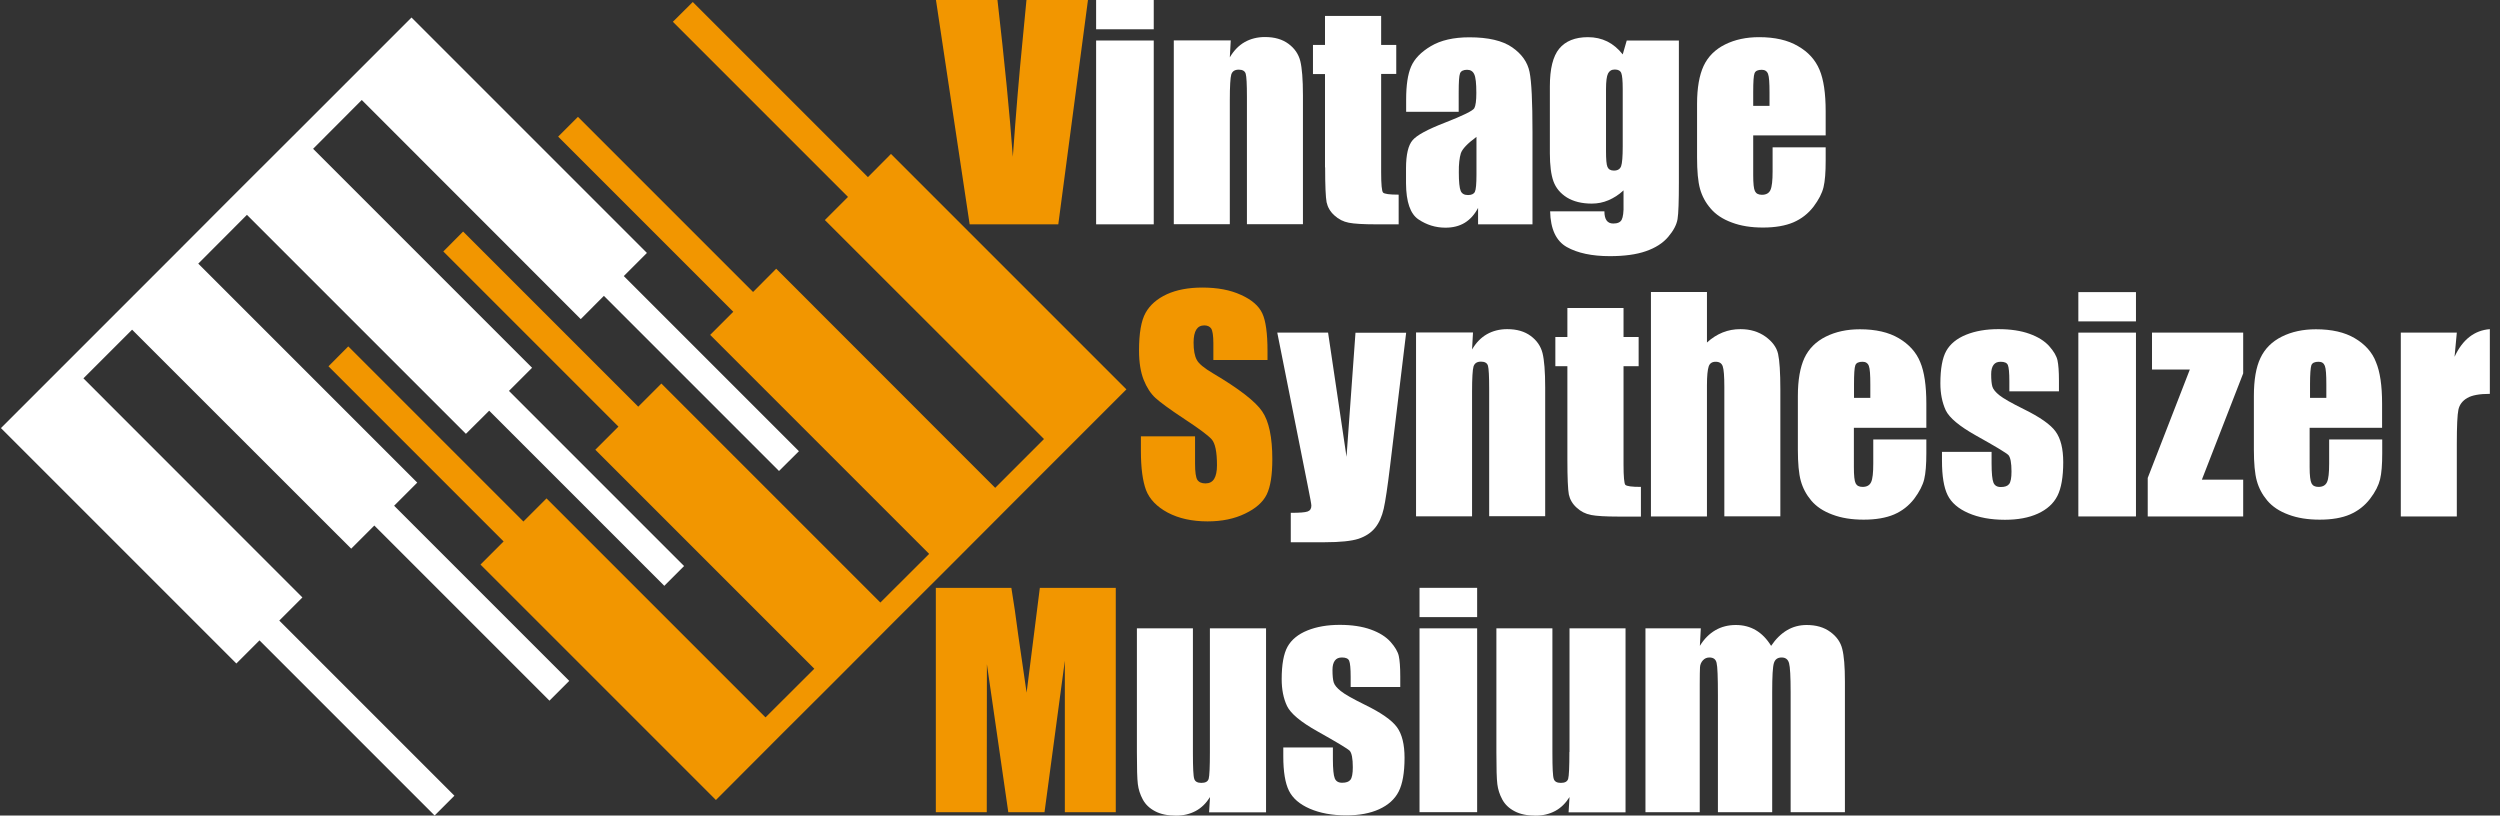 <?xml version="1.0" encoding="utf-8"?>
<!-- Generator: Adobe Illustrator 24.3.0, SVG Export Plug-In . SVG Version: 6.00 Build 0)  -->
<!DOCTYPE svg PUBLIC "-//W3C//DTD SVG 1.1//EN" "http://www.w3.org/Graphics/SVG/1.1/DTD/svg11.dtd">
<svg version="1.1" xmlns="http://www.w3.org/2000/svg" xmlns:xlink="http://www.w3.org/1999/xlink" x="0px" y="0px"
	 viewBox="0 0 187 61" style="enable-background:new 0 0 187 61;" xml:space="preserve">
<rect x="0" y="0" width="187" height="61" fill="#333333" stroke="none"/>
<linearGradient id="SVGID_1_" gradientUnits="userSpaceOnUse" x1="0" y1="0" x2="6.123234e-17" y2="-1">
	<stop  offset="0" style="stop-color:#656565"/>
	<stop  offset="0.618" style="stop-color:#1B1B1B"/>
	<stop  offset="0.629" style="stop-color:#545454"/>
	<stop  offset="0.983" style="stop-color:#3E3E3E"/>
</linearGradient>
<g id="レイヤー_2" style="display:none;">
	<rect x="-1" style="display:inline;" width="304" height="62"/>
</g>
<g id="レイヤー_1" style="display:none;">
	<g style="display:inline;">
		<polygon points="31.21,36.1 14.83,19.72 18.47,16.07 34.85,32.45 36.59,30.72 49.69,43.82 51.17,42.34 38.07,29.24 39.8,27.51 
			23.42,11.13 27.06,7.48 43.44,23.87 45.17,22.13 58.27,35.23 59.76,33.75 46.66,20.65 48.39,18.92 30.78,1.31 30.52,1.57 
			25.83,6.26 22.19,9.9 17.24,14.84 13.6,18.49 8.66,23.43 5.01,27.08 0.08,32.01 0.07,32.02 1.3,33.25 17.68,49.63 17.69,49.62 
			19.41,47.9 32.51,61 33.99,59.52 20.89,46.42 22.62,44.69 6.24,28.3 9.88,24.66 26.27,41.04 28,39.31 41.1,52.41 42.58,50.93 
			29.48,37.83 		"/>
		<polygon style="fill:#F29600;" points="66.65,11.52 66.64,11.52 64.92,13.25 51.82,0.15 50.33,1.63 63.43,14.73 61.7,16.46 78.09,32.84 
			74.44,36.49 58.06,20.1 56.33,21.84 43.23,8.74 41.75,10.22 54.85,23.32 53.12,25.05 69.5,41.43 65.85,45.07 49.47,28.69 
			47.74,30.42 34.64,17.32 33.16,18.81 46.26,31.91 44.53,33.64 60.91,50.02 57.26,53.66 40.88,37.28 39.15,39.01 26.05,25.91 
			24.57,27.4 37.67,40.5 35.94,42.23 53.55,59.84 53.81,59.58 58.49,54.89 62.14,51.25 67.08,46.3 70.73,42.66 75.67,37.71 
			79.31,34.07 84.25,29.13 84.26,29.13 83.03,27.9 		"/>
		<g>
			<path style="fill:#F29600;" d="M79.16,16.78L81.38,0h-4.6l-0.3,3.12c-0.25,2.51-0.49,5.38-0.72,8.61C75.53,8.53,75.14,4.62,74.61,0h-4.6
				l2.52,16.78H79.16z"/>
			<rect x="81.99" y="0" style="fill:#231815;" width="4.31" height="2.19"/>
			<rect x="81.99" y="3.03" style="fill:#231815;" width="4.31" height="13.75"/>
			<path style="fill:#231815;" d="M91.99,7.48c0-1.04,0.04-1.67,0.11-1.91c0.08-0.24,0.26-0.36,0.56-0.36c0.28,0,0.46,0.1,0.52,0.31
				c0.06,0.21,0.09,0.78,0.09,1.73v9.52h4.19V7.14c0-1.2-0.07-2.06-0.2-2.58c-0.13-0.51-0.42-0.94-0.88-1.28
				c-0.46-0.34-1.04-0.51-1.76-0.51c-0.57,0-1.08,0.13-1.52,0.38c-0.44,0.25-0.81,0.63-1.11,1.14l0.07-1.27H87.8v13.75h4.19V7.48z"
				/>
			<path style="fill:#231815;" d="M99.12,12.52c0,1.37,0.04,2.24,0.11,2.61c0.08,0.37,0.27,0.7,0.58,0.98c0.31,0.29,0.67,0.47,1.08,0.55
				c0.41,0.08,1.09,0.12,2.04,0.12h1.69v-2.22c-0.68,0-1.07-0.05-1.17-0.16c-0.09-0.1-0.14-0.61-0.14-1.51V5.53h1.13V3.36h-1.13
				V1.19h-4.2v2.17h-0.9v2.18h0.9V12.52z"/>
			<path style="fill:#231815;" d="M106.1,16.41c0.61,0.41,1.28,0.62,2.02,0.62c0.56,0,1.04-0.12,1.45-0.37c0.4-0.25,0.73-0.61,0.99-1.11
				v1.23h4.07v-6.9c0-2.27-0.07-3.77-0.22-4.5s-0.58-1.34-1.3-1.84c-0.72-0.5-1.79-0.75-3.2-0.75c-1.18,0-2.14,0.22-2.88,0.66
				c-0.74,0.44-1.23,0.95-1.48,1.53c-0.25,0.58-0.37,1.4-0.37,2.46v0.92h3.93V6.91c0-0.77,0.03-1.24,0.1-1.42
				c0.07-0.18,0.25-0.27,0.53-0.27c0.25,0,0.43,0.11,0.53,0.33c0.11,0.22,0.16,0.69,0.16,1.4c0,0.57-0.05,0.95-0.15,1.14
				c-0.1,0.19-0.83,0.55-2.21,1.09c-1.29,0.5-2.09,0.93-2.41,1.31c-0.32,0.37-0.49,1.07-0.49,2.1v1.13
				C105.18,15.1,105.49,16,106.1,16.41z M109.27,11.47c0.11-0.33,0.5-0.74,1.17-1.23v2.83c0,0.69-0.04,1.12-0.12,1.28
				c-0.08,0.16-0.25,0.24-0.51,0.24c-0.28,0-0.46-0.1-0.55-0.31c-0.09-0.21-0.14-0.67-0.14-1.38
				C109.11,12.28,109.17,11.8,109.27,11.47z"/>
			<path style="fill:#231815;" d="M121.3,16.44c-0.1,0.19-0.31,0.28-0.63,0.28c-0.44,0-0.66-0.3-0.66-0.91h-4.06
				c0.03,1.33,0.45,2.22,1.25,2.67s1.88,0.68,3.21,0.68c1.08,0,1.99-0.12,2.7-0.37c0.72-0.25,1.27-0.6,1.67-1.07
				c0.4-0.47,0.63-0.91,0.7-1.33c0.07-0.42,0.1-1.34,0.1-2.77V3.03h-3.9l-0.3,1.04c-0.34-0.43-0.72-0.75-1.16-0.97
				c-0.43-0.21-0.91-0.32-1.44-0.32c-0.96,0-1.68,0.29-2.15,0.86c-0.47,0.57-0.7,1.51-0.7,2.82v5c0,0.91,0.09,1.62,0.27,2.11
				c0.18,0.49,0.51,0.89,1,1.2c0.49,0.3,1.11,0.46,1.86,0.46c0.44,0,0.85-0.08,1.25-0.25c0.4-0.17,0.78-0.41,1.13-0.74v1.04
				C121.46,15.86,121.4,16.25,121.3,16.44z M121.38,10.93c0,0.78-0.04,1.28-0.12,1.5c-0.08,0.22-0.26,0.33-0.54,0.33
				c-0.24,0-0.4-0.09-0.48-0.27s-0.11-0.58-0.11-1.2V6.67c0-0.58,0.05-0.97,0.15-1.17c0.1-0.2,0.27-0.3,0.51-0.3
				c0.25,0,0.41,0.09,0.48,0.26c0.07,0.17,0.11,0.57,0.11,1.2V10.93z"/>
			<path style="fill:#231815;" d="M127.95,15.59c0.38,0.45,0.9,0.8,1.58,1.05c0.68,0.26,1.46,0.38,2.34,0.38c0.91,0,1.67-0.13,2.28-0.39
				c0.6-0.26,1.1-0.65,1.5-1.17c0.39-0.52,0.64-1,0.75-1.46c0.11-0.46,0.16-1.11,0.16-1.96v-1.02h-3.97v1.81
				c0,0.68-0.05,1.14-0.16,1.38c-0.11,0.24-0.32,0.36-0.64,0.36c-0.26,0-0.43-0.09-0.52-0.27c-0.09-0.18-0.13-0.58-0.13-1.2v-2.97
				h5.42V8.32c0-1.33-0.15-2.37-0.46-3.1c-0.31-0.74-0.84-1.33-1.61-1.77c-0.76-0.45-1.73-0.67-2.91-0.67
				c-0.96,0-1.81,0.18-2.55,0.55c-0.74,0.37-1.27,0.9-1.6,1.6c-0.32,0.69-0.49,1.64-0.49,2.84v4.01c0,1.02,0.07,1.8,0.22,2.34
				S127.57,15.15,127.95,15.59z M131.14,6.9c0-0.77,0.03-1.25,0.1-1.42c0.07-0.18,0.25-0.26,0.54-0.26c0.23,0,0.39,0.1,0.47,0.31
				c0.08,0.21,0.11,0.67,0.11,1.38v1.01h-1.22V6.9z"/>
		</g>
		<path style="fill:#F29600;" d="M90.74,27.93c-0.68-0.4-1.09-0.74-1.23-1.03c-0.15-0.28-0.23-0.71-0.23-1.27c0-0.44,0.07-0.76,0.2-0.97
			c0.13-0.21,0.33-0.32,0.6-0.32c0.24,0,0.41,0.08,0.52,0.24c0.1,0.16,0.16,0.53,0.16,1.11v1.24h4.05v-0.66
			c0-1.33-0.13-2.28-0.39-2.83c-0.26-0.56-0.79-1.02-1.59-1.38c-0.8-0.37-1.76-0.55-2.9-0.55c-1.04,0-1.92,0.17-2.65,0.5
			c-0.73,0.34-1.26,0.8-1.59,1.39c-0.33,0.59-0.49,1.53-0.49,2.82c0,0.89,0.12,1.62,0.35,2.2c0.23,0.57,0.52,1.02,0.88,1.35
			c0.35,0.32,1.07,0.85,2.16,1.57c1.08,0.71,1.77,1.22,2.04,1.52c0.27,0.3,0.4,0.95,0.4,1.94c0,0.45-0.07,0.79-0.21,1.02
			c-0.14,0.23-0.36,0.34-0.65,0.34c-0.29,0-0.49-0.09-0.61-0.27c-0.11-0.18-0.17-0.58-0.17-1.21v-2.04h-4.05v1.1
			c0,1.26,0.13,2.23,0.38,2.91c0.26,0.68,0.8,1.25,1.62,1.69c0.83,0.44,1.82,0.66,2.99,0.66c1.06,0,2-0.19,2.8-0.58
			c0.8-0.38,1.34-0.86,1.62-1.43c0.28-0.57,0.42-1.45,0.42-2.64c0-1.64-0.25-2.84-0.76-3.58C93.91,30.03,92.68,29.08,90.74,27.93z"
			/>
		<path style="fill:#231815;" d="M100.72,34.17l-1.38-9.29h-3.8l2.29,11.5c0.17,0.85,0.26,1.33,0.26,1.44c0,0.23-0.09,0.37-0.28,0.44
			c-0.19,0.07-0.61,0.1-1.26,0.1v2.2h2.54c1.16,0,2.01-0.09,2.53-0.26c0.53-0.18,0.94-0.45,1.24-0.82c0.3-0.37,0.51-0.85,0.64-1.42
			c0.13-0.57,0.29-1.65,0.48-3.22l1.2-9.95h-3.79L100.72,34.17z"/>
		<path style="fill:#231815;" d="M115.58,38.63v-9.64c0-1.2-0.07-2.06-0.2-2.58c-0.13-0.51-0.42-0.94-0.88-1.28
			c-0.46-0.34-1.04-0.51-1.76-0.51c-0.57,0-1.08,0.13-1.52,0.38c-0.44,0.25-0.81,0.63-1.11,1.14l0.07-1.27h-4.26v13.75h4.19v-9.3
			c0-1.04,0.04-1.67,0.11-1.91c0.08-0.24,0.26-0.36,0.56-0.36c0.28,0,0.46,0.1,0.52,0.31c0.06,0.21,0.09,0.78,0.09,1.73v9.52H115.58
			z"/>
		<path style="fill:#231815;" d="M121.44,34.75v-7.36h1.13v-2.18h-1.13v-2.17h-4.2v2.17h-0.9v2.18h0.9v6.99c0,1.37,0.04,2.24,0.11,2.61
			c0.08,0.37,0.27,0.7,0.58,0.98c0.31,0.29,0.67,0.47,1.08,0.55c0.41,0.08,1.09,0.12,2.04,0.12h1.69v-2.22
			c-0.68,0-1.07-0.05-1.17-0.16C121.49,36.16,121.44,35.65,121.44,34.75z"/>
		<path style="fill:#231815;" d="M123.49,21.85v16.78h4.19v-9.82c0-0.7,0.05-1.16,0.13-1.4s0.26-0.35,0.52-0.35c0.28,0,0.45,0.11,0.53,0.34
			c0.08,0.23,0.12,0.74,0.12,1.54v9.68h4.19v-9.48c0-1.29-0.06-2.18-0.17-2.67c-0.11-0.49-0.43-0.92-0.94-1.29
			c-0.52-0.37-1.14-0.56-1.87-0.56c-0.48,0-0.92,0.08-1.34,0.25c-0.42,0.17-0.81,0.42-1.17,0.75v-3.78H123.49z"/>
		<path style="fill:#231815;" d="M142.03,25.3c-0.76-0.45-1.73-0.67-2.91-0.67c-0.96,0-1.81,0.18-2.55,0.55c-0.74,0.37-1.27,0.9-1.6,1.6
			c-0.32,0.69-0.49,1.64-0.49,2.84v4.01c0,1.02,0.07,1.8,0.22,2.34c0.15,0.54,0.41,1.03,0.78,1.47c0.38,0.45,0.9,0.8,1.58,1.05
			c0.68,0.26,1.46,0.38,2.34,0.38c0.91,0,1.67-0.13,2.28-0.39c0.6-0.26,1.1-0.65,1.5-1.17c0.39-0.52,0.64-1.01,0.75-1.46
			c0.11-0.46,0.16-1.11,0.16-1.96v-1.02h-3.97v1.81c0,0.68-0.05,1.15-0.16,1.38c-0.11,0.24-0.32,0.36-0.64,0.36
			c-0.26,0-0.43-0.09-0.52-0.27s-0.13-0.58-0.13-1.2V32h5.42v-1.82c0-1.33-0.15-2.37-0.46-3.1
			C143.33,26.34,142.79,25.75,142.03,25.3z M139.9,29.76h-1.22v-1.01c0-0.77,0.03-1.25,0.1-1.43c0.07-0.18,0.25-0.26,0.54-0.26
			c0.23,0,0.39,0.1,0.47,0.31c0.08,0.21,0.11,0.67,0.11,1.38V29.76z"/>
		<path style="fill:#231815;" d="M151.37,30.6c-0.91-0.45-1.51-0.79-1.81-1.03c-0.29-0.23-0.47-0.45-0.53-0.65
			c-0.06-0.2-0.09-0.51-0.09-0.93c0-0.31,0.06-0.54,0.18-0.7c0.12-0.16,0.29-0.23,0.53-0.23c0.29,0,0.47,0.08,0.54,0.25
			c0.07,0.17,0.11,0.57,0.11,1.21v0.75h3.71v-0.8c0-0.69-0.04-1.2-0.11-1.52c-0.07-0.32-0.28-0.68-0.62-1.06
			c-0.34-0.38-0.83-0.69-1.47-0.92c-0.64-0.23-1.41-0.35-2.33-0.35c-0.92,0-1.73,0.14-2.42,0.42c-0.69,0.28-1.19,0.69-1.48,1.21
			c-0.29,0.52-0.44,1.33-0.44,2.43c0,0.77,0.14,1.44,0.4,2.01c0.27,0.56,1.02,1.19,2.25,1.88c1.47,0.82,2.28,1.31,2.44,1.47
			c0.15,0.17,0.23,0.58,0.23,1.23c0,0.48-0.06,0.79-0.18,0.94c-0.12,0.15-0.32,0.22-0.62,0.22c-0.28,0-0.46-0.11-0.55-0.33
			c-0.09-0.22-0.14-0.7-0.14-1.44V33.8h-3.71v0.66c0,1.15,0.14,2,0.42,2.57c0.28,0.57,0.8,1.02,1.56,1.35
			c0.76,0.33,1.67,0.5,2.73,0.5c0.96,0,1.78-0.15,2.46-0.46c0.68-0.31,1.17-0.75,1.46-1.32c0.29-0.57,0.44-1.41,0.44-2.53
			c0-1-0.19-1.77-0.57-2.29C153.39,31.76,152.59,31.2,151.37,30.6z"/>
		<rect x="155.46" y="21.85" style="fill:#231815;" width="4.31" height="2.19"/>
		<rect x="155.46" y="24.88" style="fill:#231815;" width="4.31" height="13.75"/>
		<polygon style="fill:#231815;" points="160.97,27.64 163.8,27.64 160.65,35.75 160.65,38.63 167.79,38.63 167.79,35.88 164.7,35.88 
			167.79,27.93 167.79,24.88 160.97,24.88 		"/>
		<path style="fill:#231815;" d="M176.14,25.3c-0.76-0.45-1.73-0.67-2.91-0.67c-0.96,0-1.81,0.18-2.55,0.55c-0.74,0.37-1.27,0.9-1.6,1.6
			c-0.33,0.69-0.49,1.64-0.49,2.84v4.01c0,1.02,0.07,1.8,0.22,2.34c0.15,0.54,0.41,1.03,0.78,1.47c0.38,0.45,0.9,0.8,1.58,1.05
			c0.68,0.26,1.46,0.38,2.34,0.38c0.91,0,1.67-0.13,2.27-0.39c0.6-0.26,1.1-0.65,1.5-1.17s0.64-1.01,0.75-1.46
			c0.11-0.46,0.16-1.11,0.16-1.96v-1.02h-3.97v1.81c0,0.68-0.05,1.15-0.16,1.38c-0.11,0.24-0.32,0.36-0.64,0.36
			c-0.26,0-0.43-0.09-0.52-0.27c-0.09-0.18-0.14-0.58-0.14-1.2V32h5.42v-1.82c0-1.33-0.15-2.37-0.46-3.1
			C177.44,26.34,176.9,25.75,176.14,25.3z M174.01,29.76h-1.22v-1.01c0-0.77,0.04-1.25,0.1-1.43c0.07-0.18,0.25-0.26,0.54-0.26
			c0.24,0,0.39,0.1,0.47,0.31c0.08,0.21,0.11,0.67,0.11,1.38V29.76z"/>
		<path style="fill:#231815;" d="M183.6,26.69l0.17-1.81h-4.19v13.75h4.19V33.2c0-1.33,0.04-2.19,0.12-2.56c0.08-0.37,0.3-0.66,0.66-0.87
			c0.36-0.21,0.92-0.31,1.69-0.31v-4.84C185.09,24.71,184.2,25.39,183.6,26.69z"/>
		<g>
			<path style="fill:#F29600;" d="M76.79,51.81l-0.62-4.27c-0.18-1.37-0.35-2.56-0.52-3.57h-5.65v16.78h3.81l0.01-11.07l1.6,11.07h2.71
				l1.52-11.33l0,11.33h3.81V43.97h-5.68L76.79,51.81z"/>
			<path style="fill:#231815;" d="M90.5,56.25c0,1.13-0.03,1.79-0.09,2c-0.06,0.21-0.24,0.31-0.55,0.31c-0.29,0-0.47-0.1-0.53-0.3
				c-0.07-0.2-0.1-0.84-0.1-1.91V47h-4.19v9.28c0,1.18,0.02,1.97,0.07,2.37c0.05,0.4,0.17,0.78,0.37,1.15
				c0.2,0.37,0.5,0.66,0.92,0.88c0.41,0.22,0.94,0.33,1.57,0.33c0.55,0,1.04-0.12,1.47-0.35c0.43-0.23,0.78-0.58,1.07-1.04
				l-0.07,1.14h4.26V47H90.5V56.25z"/>
			<path style="fill:#231815;" d="M102.1,52.72c-0.91-0.45-1.52-0.79-1.81-1.03c-0.29-0.23-0.47-0.45-0.53-0.65
				c-0.06-0.2-0.09-0.51-0.09-0.93c0-0.31,0.06-0.54,0.18-0.7c0.12-0.16,0.29-0.23,0.53-0.23c0.29,0,0.47,0.08,0.54,0.25
				c0.07,0.17,0.11,0.57,0.11,1.21v0.75h3.71v-0.8c0-0.69-0.04-1.2-0.11-1.52c-0.07-0.32-0.28-0.68-0.62-1.06
				c-0.34-0.38-0.83-0.69-1.47-0.92c-0.64-0.23-1.41-0.35-2.33-0.35c-0.92,0-1.73,0.14-2.42,0.42c-0.69,0.28-1.19,0.69-1.48,1.21
				c-0.29,0.52-0.44,1.33-0.44,2.43c0,0.77,0.13,1.44,0.4,2.01c0.27,0.56,1.02,1.19,2.25,1.88c1.46,0.82,2.28,1.31,2.44,1.47
				c0.15,0.17,0.23,0.58,0.23,1.23c0,0.48-0.06,0.79-0.18,0.94c-0.12,0.15-0.32,0.22-0.62,0.22c-0.28,0-0.46-0.11-0.55-0.33
				c-0.09-0.22-0.14-0.7-0.14-1.44v-0.87h-3.71v0.66c0,1.15,0.14,2,0.42,2.57c0.28,0.57,0.8,1.02,1.56,1.35
				c0.76,0.33,1.67,0.5,2.73,0.5c0.96,0,1.78-0.15,2.46-0.46c0.68-0.31,1.17-0.75,1.46-1.32c0.29-0.57,0.44-1.41,0.44-2.53
				c0-1-0.19-1.77-0.57-2.29C104.11,53.87,103.31,53.31,102.1,52.72z"/>
			<rect x="106.18" y="43.97" style="fill:#231815;" width="4.31" height="2.19"/>
			<rect x="106.18" y="47" style="fill:#231815;" width="4.31" height="13.75"/>
			<path style="fill:#231815;" d="M117.39,56.25c0,1.13-0.03,1.79-0.09,2c-0.06,0.21-0.24,0.31-0.55,0.31c-0.29,0-0.47-0.1-0.53-0.3
				c-0.07-0.2-0.1-0.84-0.1-1.91V47h-4.19v9.28c0,1.18,0.02,1.97,0.07,2.37c0.05,0.4,0.17,0.78,0.37,1.15
				c0.2,0.37,0.5,0.66,0.92,0.88c0.41,0.22,0.94,0.33,1.57,0.33c0.55,0,1.04-0.12,1.47-0.35c0.43-0.23,0.78-0.58,1.07-1.04
				l-0.07,1.14h4.26V47h-4.19V56.25z"/>
			<path style="fill:#231815;" d="M136.91,47.27c-0.47-0.35-1.06-0.52-1.77-0.52c-0.54,0-1.03,0.13-1.47,0.39
				c-0.44,0.26-0.84,0.65-1.19,1.17c-0.64-1.04-1.52-1.56-2.64-1.56c-0.57,0-1.08,0.13-1.53,0.39c-0.45,0.26-0.84,0.65-1.16,1.17
				l0.07-1.31h-4.14v13.75h4.06v-9.54c0-0.66,0.01-1.1,0.02-1.3c0.01-0.2,0.09-0.38,0.22-0.52c0.13-0.14,0.29-0.21,0.48-0.21
				c0.3,0,0.48,0.13,0.54,0.4c0.07,0.27,0.1,1.08,0.1,2.43v8.74h4.06v-8.97c0-1.18,0.04-1.91,0.13-2.19
				c0.09-0.28,0.28-0.41,0.58-0.41c0.29,0,0.47,0.14,0.55,0.42c0.08,0.28,0.12,1.01,0.12,2.18v8.97h4.06v-9.77
				c0-1.13-0.07-1.94-0.2-2.44C137.68,48.04,137.38,47.61,136.91,47.27z"/>
		</g>
	</g>
</g>
<g id="レイヤー_3">
	<g>
		<polygon style="fill:#FFFFFF;" points="31.21,36.1 14.83,19.72 18.47,16.07 34.85,32.45 36.59,30.72 49.69,43.82 51.17,42.34 38.07,29.24 
			39.8,27.51 23.42,11.13 27.06,7.48 43.44,23.87 45.17,22.13 58.27,35.23 59.76,33.75 46.66,20.65 48.39,18.92 30.78,1.31 
			30.52,1.57 25.83,6.26 22.19,9.9 17.24,14.84 13.6,18.49 8.66,23.43 5.01,27.08 0.08,32.01 0.07,32.02 1.3,33.25 17.68,49.63 
			17.69,49.62 19.41,47.9 32.51,61 33.99,59.52 20.89,46.42 22.62,44.69 6.24,28.3 9.88,24.66 26.27,41.04 28,39.31 41.1,52.41 
			42.58,50.93 29.48,37.83 		"/>
		<polygon style="fill:#F29600;" points="66.65,11.52 66.64,11.52 64.92,13.25 51.82,0.15 50.33,1.63 63.43,14.73 61.7,16.46 78.09,32.84 
			74.44,36.49 58.06,20.1 56.33,21.84 43.23,8.74 41.75,10.22 54.85,23.32 53.12,25.05 69.5,41.43 65.85,45.07 49.47,28.69 
			47.74,30.42 34.64,17.32 33.16,18.81 46.26,31.91 44.53,33.64 60.91,50.02 57.26,53.66 40.88,37.28 39.15,39.01 26.05,25.91 
			24.57,27.4 37.67,40.5 35.94,42.23 53.55,59.84 53.81,59.58 58.49,54.89 62.14,51.25 67.08,46.3 70.73,42.66 75.67,37.71 
			79.31,34.07 84.25,29.13 84.26,29.13 83.03,27.9 		"/>
		<g>
			<path style="fill:#F29600;" d="M79.16,16.78L81.38,0h-4.6l-0.3,3.12c-0.25,2.51-0.49,5.38-0.72,8.61C75.53,8.53,75.14,4.62,74.61,0h-4.6
				l2.52,16.78H79.16z"/>
			<rect x="81.99" y="0" style="fill:#FFFFFF;" width="4.31" height="2.19"/>
			<rect x="81.99" y="3.03" style="fill:#FFFFFF;" width="4.31" height="13.75"/>
			<path style="fill:#FFFFFF;" d="M91.99,7.48c0-1.04,0.04-1.67,0.11-1.91c0.08-0.24,0.26-0.36,0.56-0.36c0.28,0,0.46,0.1,0.52,0.31
				c0.06,0.21,0.09,0.78,0.09,1.73v9.52h4.19V7.14c0-1.2-0.07-2.06-0.2-2.58c-0.13-0.51-0.42-0.94-0.88-1.28
				c-0.46-0.34-1.04-0.51-1.76-0.51c-0.57,0-1.08,0.13-1.52,0.38c-0.44,0.25-0.81,0.63-1.11,1.14l0.07-1.27H87.8v13.75h4.19V7.48z"
				/>
			<path style="fill:#FFFFFF;" d="M99.12,12.52c0,1.37,0.04,2.24,0.11,2.61c0.08,0.37,0.27,0.7,0.58,0.98c0.31,0.29,0.67,0.47,1.08,0.55
				c0.41,0.08,1.09,0.12,2.04,0.12h1.69v-2.22c-0.68,0-1.07-0.05-1.17-0.16c-0.09-0.1-0.14-0.61-0.14-1.51V5.53h1.13V3.36h-1.13
				V1.19h-4.2v2.17h-0.9v2.18h0.9V12.52z"/>
			<path style="fill:#FFFFFF;" d="M106.1,16.41c0.61,0.41,1.28,0.62,2.02,0.62c0.56,0,1.04-0.12,1.45-0.37c0.4-0.25,0.73-0.61,0.99-1.11
				v1.23h4.07v-6.9c0-2.27-0.07-3.77-0.22-4.5s-0.58-1.34-1.3-1.84c-0.72-0.5-1.79-0.75-3.2-0.75c-1.18,0-2.14,0.22-2.88,0.66
				c-0.74,0.44-1.23,0.95-1.48,1.53c-0.25,0.58-0.37,1.4-0.37,2.46v0.92h3.93V6.91c0-0.77,0.03-1.24,0.1-1.42
				c0.07-0.18,0.25-0.27,0.53-0.27c0.25,0,0.43,0.11,0.53,0.33c0.11,0.22,0.16,0.69,0.16,1.4c0,0.57-0.05,0.95-0.15,1.14
				c-0.1,0.19-0.83,0.55-2.21,1.09c-1.29,0.5-2.09,0.93-2.41,1.31c-0.32,0.37-0.49,1.07-0.49,2.1v1.13
				C105.18,15.1,105.49,16,106.1,16.41z M109.27,11.47c0.11-0.33,0.5-0.74,1.17-1.23v2.83c0,0.69-0.04,1.12-0.12,1.28
				c-0.08,0.16-0.25,0.24-0.51,0.24c-0.28,0-0.46-0.1-0.55-0.31c-0.09-0.21-0.14-0.67-0.14-1.38
				C109.11,12.28,109.17,11.8,109.27,11.47z"/>
			<path style="fill:#FFFFFF;" d="M121.3,16.44c-0.1,0.19-0.31,0.28-0.63,0.28c-0.44,0-0.66-0.3-0.66-0.91h-4.06
				c0.03,1.33,0.45,2.22,1.25,2.67s1.88,0.68,3.21,0.68c1.08,0,1.99-0.12,2.7-0.37c0.72-0.25,1.27-0.6,1.67-1.07
				c0.4-0.47,0.63-0.91,0.7-1.33c0.07-0.42,0.1-1.34,0.1-2.77V3.03h-3.9l-0.3,1.04c-0.34-0.43-0.72-0.75-1.16-0.97
				c-0.43-0.21-0.91-0.32-1.44-0.32c-0.96,0-1.68,0.29-2.15,0.86c-0.47,0.57-0.7,1.51-0.7,2.82v5c0,0.91,0.09,1.62,0.27,2.11
				c0.18,0.49,0.51,0.89,1,1.2c0.49,0.3,1.11,0.46,1.86,0.46c0.44,0,0.85-0.08,1.25-0.25c0.4-0.17,0.78-0.41,1.13-0.74v1.04
				C121.46,15.86,121.4,16.25,121.3,16.44z M121.38,10.93c0,0.78-0.04,1.28-0.12,1.5c-0.08,0.22-0.26,0.33-0.54,0.33
				c-0.24,0-0.4-0.09-0.48-0.27s-0.11-0.58-0.11-1.2V6.67c0-0.58,0.05-0.97,0.15-1.17c0.1-0.2,0.27-0.3,0.51-0.3
				c0.25,0,0.41,0.09,0.48,0.26c0.07,0.17,0.11,0.57,0.11,1.2V10.93z"/>
			<path style="fill:#FFFFFF;" d="M127.95,15.59c0.38,0.45,0.9,0.8,1.58,1.05c0.68,0.26,1.46,0.38,2.34,0.38c0.91,0,1.67-0.13,2.28-0.39
				c0.6-0.26,1.1-0.65,1.5-1.17c0.39-0.52,0.64-1,0.75-1.46c0.11-0.46,0.16-1.11,0.16-1.96v-1.02h-3.97v1.81
				c0,0.68-0.05,1.14-0.16,1.38c-0.11,0.24-0.32,0.36-0.64,0.36c-0.26,0-0.43-0.09-0.52-0.27c-0.09-0.18-0.13-0.58-0.13-1.2v-2.97
				h5.42V8.32c0-1.33-0.15-2.37-0.46-3.1c-0.31-0.74-0.84-1.33-1.61-1.77c-0.76-0.45-1.73-0.67-2.91-0.67
				c-0.96,0-1.81,0.18-2.55,0.55c-0.74,0.37-1.27,0.9-1.6,1.6c-0.32,0.69-0.49,1.64-0.49,2.84v4.01c0,1.02,0.07,1.8,0.22,2.34
				S127.57,15.15,127.95,15.59z M131.14,6.9c0-0.77,0.03-1.25,0.1-1.42c0.07-0.18,0.25-0.26,0.54-0.26c0.23,0,0.39,0.1,0.47,0.31
				c0.08,0.21,0.11,0.67,0.11,1.38v1.01h-1.22V6.9z"/>
		</g>
		<path style="fill:#F29600;" d="M90.74,27.93c-0.68-0.4-1.09-0.74-1.23-1.03c-0.15-0.28-0.23-0.71-0.23-1.27c0-0.44,0.07-0.76,0.2-0.97
			c0.13-0.21,0.33-0.32,0.6-0.32c0.24,0,0.41,0.08,0.52,0.24c0.1,0.16,0.16,0.53,0.16,1.11v1.24h4.05v-0.66
			c0-1.33-0.13-2.28-0.39-2.83c-0.26-0.56-0.79-1.02-1.59-1.38c-0.8-0.37-1.76-0.55-2.9-0.55c-1.04,0-1.92,0.17-2.65,0.5
			c-0.73,0.34-1.26,0.8-1.59,1.39c-0.33,0.59-0.49,1.53-0.49,2.82c0,0.89,0.12,1.62,0.35,2.2c0.23,0.57,0.52,1.02,0.88,1.35
			c0.35,0.32,1.07,0.85,2.16,1.57c1.08,0.71,1.77,1.22,2.04,1.52c0.27,0.3,0.4,0.95,0.4,1.94c0,0.45-0.07,0.79-0.21,1.02
			c-0.14,0.23-0.36,0.34-0.65,0.34c-0.29,0-0.49-0.09-0.61-0.27c-0.11-0.18-0.17-0.58-0.17-1.21v-2.04h-4.05v1.1
			c0,1.26,0.13,2.23,0.38,2.91c0.26,0.68,0.8,1.25,1.62,1.69c0.83,0.44,1.82,0.66,2.99,0.66c1.06,0,2-0.19,2.8-0.58
			c0.8-0.38,1.34-0.86,1.62-1.43c0.28-0.57,0.42-1.45,0.42-2.64c0-1.64-0.25-2.84-0.76-3.58C93.91,30.03,92.68,29.08,90.74,27.93z"
			/>
		<path style="fill:#FFFFFF;" d="M100.72,34.17l-1.38-9.29h-3.8l2.29,11.5c0.17,0.85,0.26,1.33,0.26,1.44c0,0.23-0.09,0.37-0.28,0.44
			c-0.19,0.07-0.61,0.1-1.26,0.1v2.2h2.54c1.16,0,2.01-0.09,2.53-0.26c0.53-0.18,0.94-0.45,1.24-0.82c0.3-0.37,0.51-0.85,0.64-1.42
			c0.13-0.57,0.29-1.65,0.48-3.22l1.2-9.95h-3.79L100.72,34.17z"/>
		<path style="fill:#FFFFFF;" d="M115.58,38.63v-9.64c0-1.2-0.07-2.06-0.2-2.58c-0.13-0.51-0.42-0.94-0.88-1.28
			c-0.46-0.34-1.04-0.51-1.76-0.51c-0.57,0-1.08,0.13-1.52,0.38c-0.44,0.25-0.81,0.63-1.11,1.14l0.07-1.27h-4.26v13.75h4.19v-9.3
			c0-1.04,0.04-1.67,0.11-1.91c0.08-0.24,0.26-0.36,0.56-0.36c0.28,0,0.46,0.1,0.52,0.31c0.06,0.21,0.09,0.78,0.09,1.73v9.52H115.58
			z"/>
		<path style="fill:#FFFFFF;" d="M121.44,34.75v-7.36h1.13v-2.18h-1.13v-2.17h-4.2v2.17h-0.9v2.18h0.9v6.99c0,1.37,0.04,2.24,0.11,2.61
			c0.08,0.37,0.27,0.7,0.58,0.98c0.31,0.29,0.67,0.47,1.08,0.55c0.41,0.08,1.09,0.12,2.04,0.12h1.69v-2.22
			c-0.68,0-1.07-0.05-1.17-0.16C121.49,36.16,121.44,35.65,121.44,34.75z"/>
		<path style="fill:#FFFFFF;" d="M123.49,21.85v16.78h4.19v-9.82c0-0.7,0.05-1.16,0.13-1.4s0.26-0.35,0.52-0.35c0.28,0,0.45,0.11,0.53,0.34
			c0.08,0.23,0.12,0.74,0.12,1.54v9.68h4.19v-9.48c0-1.29-0.06-2.18-0.17-2.67c-0.11-0.49-0.43-0.92-0.94-1.29
			c-0.52-0.37-1.14-0.56-1.87-0.56c-0.48,0-0.92,0.08-1.34,0.25c-0.42,0.17-0.81,0.42-1.17,0.75v-3.78H123.49z"/>
		<path style="fill:#FFFFFF;" d="M142.03,25.3c-0.76-0.45-1.73-0.67-2.91-0.67c-0.96,0-1.81,0.18-2.55,0.55c-0.74,0.37-1.27,0.9-1.6,1.6
			c-0.32,0.69-0.49,1.64-0.49,2.84v4.01c0,1.02,0.07,1.8,0.22,2.34c0.15,0.54,0.41,1.03,0.78,1.47c0.38,0.45,0.9,0.8,1.58,1.05
			c0.68,0.26,1.46,0.38,2.34,0.38c0.91,0,1.67-0.13,2.28-0.39c0.6-0.26,1.1-0.65,1.5-1.17c0.39-0.52,0.64-1.01,0.75-1.46
			c0.11-0.46,0.16-1.11,0.16-1.96v-1.02h-3.97v1.81c0,0.68-0.05,1.15-0.16,1.38c-0.11,0.24-0.32,0.36-0.64,0.36
			c-0.26,0-0.43-0.09-0.52-0.27s-0.13-0.58-0.13-1.2V32h5.42v-1.82c0-1.33-0.15-2.37-0.46-3.1
			C143.33,26.34,142.79,25.75,142.03,25.3z M139.9,29.76h-1.22v-1.01c0-0.77,0.03-1.25,0.1-1.43c0.07-0.18,0.25-0.26,0.54-0.26
			c0.23,0,0.39,0.1,0.47,0.31c0.08,0.21,0.11,0.67,0.11,1.38V29.76z"/>
		<path style="fill:#FFFFFF;" d="M151.37,30.6c-0.91-0.45-1.51-0.79-1.81-1.03c-0.29-0.23-0.47-0.45-0.53-0.65
			c-0.06-0.2-0.09-0.51-0.09-0.93c0-0.31,0.06-0.54,0.18-0.7c0.12-0.16,0.29-0.23,0.53-0.23c0.29,0,0.47,0.08,0.54,0.25
			c0.07,0.17,0.11,0.57,0.11,1.21v0.75h3.71v-0.8c0-0.69-0.04-1.2-0.11-1.52c-0.07-0.32-0.28-0.68-0.62-1.06
			c-0.34-0.38-0.83-0.69-1.47-0.92c-0.64-0.23-1.41-0.35-2.33-0.35c-0.92,0-1.73,0.14-2.42,0.42c-0.69,0.28-1.19,0.69-1.48,1.21
			c-0.29,0.52-0.44,1.33-0.44,2.43c0,0.77,0.14,1.44,0.4,2.01c0.27,0.56,1.02,1.19,2.25,1.88c1.47,0.82,2.28,1.31,2.44,1.47
			c0.15,0.17,0.23,0.58,0.23,1.23c0,0.48-0.06,0.79-0.18,0.94c-0.12,0.15-0.32,0.22-0.62,0.22c-0.28,0-0.46-0.11-0.55-0.33
			c-0.09-0.22-0.14-0.7-0.14-1.44V33.8h-3.71v0.66c0,1.15,0.14,2,0.42,2.57c0.28,0.57,0.8,1.02,1.56,1.35
			c0.76,0.33,1.67,0.5,2.73,0.5c0.96,0,1.78-0.15,2.46-0.46c0.68-0.31,1.17-0.75,1.46-1.32c0.29-0.57,0.44-1.41,0.44-2.53
			c0-1-0.19-1.77-0.57-2.29C153.39,31.76,152.59,31.2,151.37,30.6z"/>
		<rect x="155.46" y="21.85" style="fill:#FFFFFF;" width="4.31" height="2.19"/>
		<rect x="155.46" y="24.88" style="fill:#FFFFFF;" width="4.31" height="13.75"/>
		<polygon style="fill:#FFFFFF;" points="160.97,27.64 163.8,27.64 160.65,35.75 160.65,38.63 167.79,38.63 167.79,35.88 164.7,35.88 
			167.79,27.93 167.79,24.88 160.97,24.88 		"/>
		<path style="fill:#FFFFFF;" d="M176.14,25.3c-0.76-0.45-1.73-0.67-2.91-0.67c-0.96,0-1.81,0.18-2.55,0.55c-0.74,0.37-1.27,0.9-1.6,1.6
			c-0.33,0.69-0.49,1.64-0.49,2.84v4.01c0,1.02,0.07,1.8,0.22,2.34c0.15,0.54,0.41,1.03,0.78,1.47c0.38,0.45,0.9,0.8,1.58,1.05
			c0.68,0.26,1.46,0.38,2.34,0.38c0.91,0,1.67-0.13,2.27-0.39c0.6-0.26,1.1-0.65,1.5-1.17s0.64-1.01,0.75-1.46
			c0.11-0.46,0.16-1.11,0.16-1.96v-1.02h-3.97v1.81c0,0.68-0.05,1.15-0.16,1.38c-0.11,0.24-0.32,0.36-0.64,0.36
			c-0.26,0-0.43-0.09-0.52-0.27c-0.09-0.18-0.14-0.58-0.14-1.2V32h5.42v-1.82c0-1.33-0.15-2.37-0.46-3.1
			C177.44,26.34,176.9,25.75,176.14,25.3z M174.01,29.76h-1.22v-1.01c0-0.77,0.04-1.25,0.1-1.43c0.07-0.18,0.25-0.26,0.54-0.26
			c0.24,0,0.39,0.1,0.47,0.31c0.08,0.21,0.11,0.67,0.11,1.38V29.76z"/>
		<path style="fill:#FFFFFF;" d="M183.6,26.69l0.17-1.81h-4.19v13.75h4.19V33.2c0-1.33,0.04-2.19,0.12-2.56c0.08-0.37,0.3-0.66,0.66-0.87
			c0.36-0.21,0.92-0.31,1.69-0.31v-4.84C185.09,24.71,184.2,25.39,183.6,26.69z"/>
		<g>
			<path style="fill:#F29600;" d="M76.79,51.81l-0.62-4.27c-0.18-1.37-0.35-2.56-0.52-3.57h-5.65v16.78h3.81l0.01-11.07l1.6,11.07h2.71
				l1.52-11.33l0,11.33h3.81V43.97h-5.68L76.79,51.81z"/>
			<path style="fill:#FFFFFF;" d="M90.5,56.25c0,1.13-0.03,1.79-0.09,2c-0.06,0.21-0.24,0.31-0.55,0.31c-0.29,0-0.47-0.1-0.53-0.3
				c-0.07-0.2-0.1-0.84-0.1-1.91V47h-4.19v9.28c0,1.18,0.02,1.97,0.07,2.37c0.05,0.4,0.17,0.78,0.37,1.15
				c0.2,0.37,0.5,0.66,0.92,0.88c0.41,0.22,0.94,0.33,1.57,0.33c0.55,0,1.04-0.12,1.47-0.35c0.43-0.23,0.78-0.58,1.07-1.04
				l-0.07,1.14h4.26V47H90.5V56.25z"/>
			<path style="fill:#FFFFFF;" d="M102.1,52.72c-0.91-0.45-1.52-0.79-1.81-1.03c-0.29-0.23-0.47-0.45-0.53-0.65
				c-0.06-0.2-0.09-0.51-0.09-0.93c0-0.31,0.06-0.54,0.18-0.7c0.12-0.16,0.29-0.23,0.53-0.23c0.29,0,0.47,0.08,0.54,0.25
				c0.07,0.17,0.11,0.57,0.11,1.21v0.75h3.71v-0.8c0-0.69-0.04-1.2-0.11-1.52c-0.07-0.32-0.28-0.68-0.62-1.06
				c-0.34-0.38-0.83-0.69-1.47-0.92c-0.64-0.23-1.41-0.35-2.33-0.35c-0.92,0-1.73,0.14-2.42,0.42c-0.69,0.28-1.19,0.69-1.48,1.21
				c-0.29,0.52-0.44,1.33-0.44,2.43c0,0.77,0.13,1.44,0.4,2.01c0.27,0.56,1.02,1.19,2.25,1.88c1.46,0.82,2.28,1.31,2.44,1.47
				c0.15,0.17,0.23,0.58,0.23,1.23c0,0.48-0.06,0.79-0.18,0.94c-0.12,0.15-0.32,0.22-0.62,0.22c-0.28,0-0.46-0.11-0.55-0.33
				c-0.09-0.22-0.14-0.7-0.14-1.44v-0.87h-3.71v0.66c0,1.15,0.14,2,0.42,2.57c0.28,0.57,0.8,1.02,1.56,1.35
				c0.76,0.33,1.67,0.5,2.73,0.5c0.96,0,1.78-0.15,2.46-0.46c0.68-0.31,1.17-0.75,1.46-1.32c0.29-0.57,0.44-1.41,0.44-2.53
				c0-1-0.19-1.77-0.57-2.29C104.11,53.87,103.31,53.31,102.1,52.72z"/>
			<rect x="106.18" y="43.97" style="fill:#FFFFFF;" width="4.31" height="2.19"/>
			<rect x="106.18" y="47" style="fill:#FFFFFF;" width="4.31" height="13.75"/>
			<path style="fill:#FFFFFF;" d="M117.39,56.25c0,1.13-0.03,1.79-0.09,2c-0.06,0.21-0.24,0.31-0.55,0.31c-0.29,0-0.47-0.1-0.53-0.3
				c-0.07-0.2-0.1-0.84-0.1-1.91V47h-4.19v9.28c0,1.18,0.02,1.97,0.07,2.37c0.05,0.4,0.17,0.78,0.37,1.15
				c0.2,0.37,0.5,0.66,0.92,0.88c0.41,0.22,0.94,0.33,1.57,0.33c0.55,0,1.04-0.12,1.47-0.35c0.43-0.23,0.78-0.58,1.07-1.04
				l-0.07,1.14h4.26V47h-4.19V56.25z"/>
			<path style="fill:#FFFFFF;" d="M136.91,47.27c-0.47-0.35-1.06-0.52-1.77-0.52c-0.54,0-1.03,0.13-1.47,0.39
				c-0.44,0.26-0.84,0.65-1.19,1.17c-0.64-1.04-1.52-1.56-2.64-1.56c-0.57,0-1.08,0.13-1.53,0.39c-0.45,0.26-0.84,0.65-1.16,1.17
				l0.07-1.31h-4.14v13.75h4.06v-9.54c0-0.66,0.01-1.1,0.02-1.3c0.01-0.2,0.09-0.38,0.22-0.52c0.13-0.14,0.29-0.21,0.48-0.21
				c0.3,0,0.48,0.13,0.54,0.4c0.07,0.27,0.1,1.08,0.1,2.43v8.74h4.06v-8.97c0-1.18,0.04-1.91,0.13-2.19
				c0.09-0.28,0.28-0.41,0.58-0.41c0.29,0,0.47,0.14,0.55,0.42c0.08,0.28,0.12,1.01,0.12,2.18v8.97h4.06v-9.77
				c0-1.13-0.07-1.94-0.2-2.44C137.68,48.04,137.38,47.61,136.91,47.27z"/>
		</g>
	</g>
</g>
</svg>
